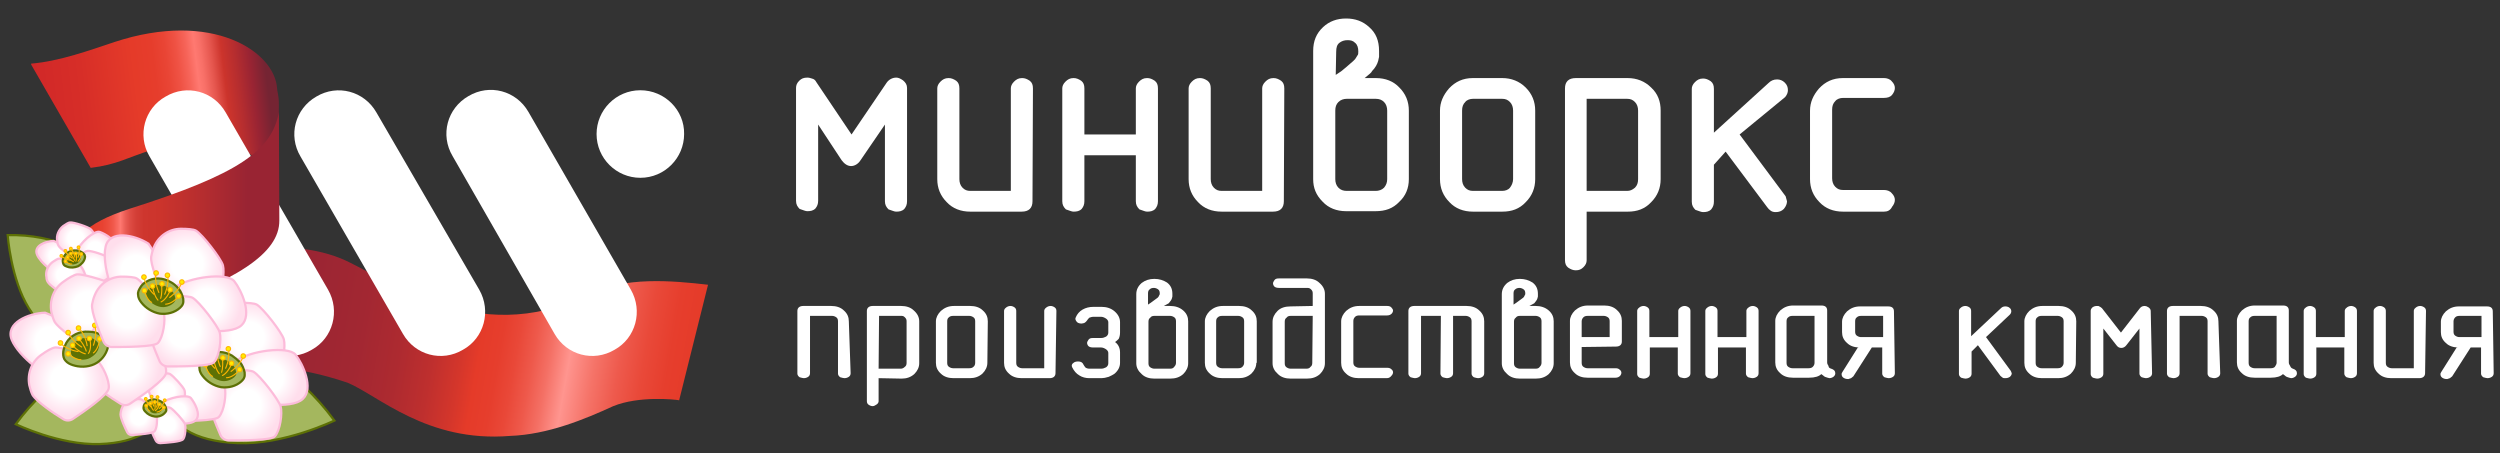 <?xml version="1.0" encoding="utf-8"?>
<!-- Generator: Adobe Illustrator 27.3.1, SVG Export Plug-In . SVG Version: 6.00 Build 0)  -->
<svg version="1.1" id="Слой_1" xmlns="http://www.w3.org/2000/svg" xmlns:xlink="http://www.w3.org/1999/xlink" x="0px" y="0px"
	 viewBox="0 0 554 100.4" style="enable-background:new 0 0 554 100.4;" xml:space="preserve">
<rect x="0" y="0" width="554" height="100.4" fill="#333333" stroke="none"/>
<style type="text/css">
	.st0{fill:#A4B75E;stroke:#5D7005;stroke-width:0.5;stroke-miterlimit:10;}
	.st1{fill:#FFFFFF;}
	.st2{fill:url(#SVGID_1_);}
	.st3{fill:url(#SVGID_00000158711545489369215030000002105781548161575314_);}
	.st4{fill:url(#SVGID_00000158018124653744266370000016836127495934504592_);}
	
		.st5{fill:url(#SVGID_00000051385627546174589810000002796048867415904650_);stroke:#FCBCDA;stroke-width:0.5;stroke-miterlimit:10;}
	
		.st6{fill:url(#SVGID_00000090276997713730830400000017843609285903922305_);stroke:#FCBCDA;stroke-width:0.5;stroke-miterlimit:10;}
	
		.st7{fill:url(#SVGID_00000044894170732639555810000017916739269595721905_);stroke:#FCBCDA;stroke-width:0.5;stroke-miterlimit:10;}
	
		.st8{fill:url(#SVGID_00000171714351471960982810000017858666632119605426_);stroke:#FCBCDA;stroke-width:0.5;stroke-miterlimit:10;}
	
		.st9{fill:url(#SVGID_00000119839886096486787360000010377321915911760057_);stroke:#FCBCDA;stroke-width:0.5;stroke-miterlimit:10;}
	.st10{fill:#5D7105;}
	.st11{fill:none;stroke:#FFB600;stroke-width:0.25;stroke-linecap:round;stroke-miterlimit:10;}
	.st12{fill:#FFEC00;stroke:#FFB600;stroke-width:0.25;stroke-miterlimit:10;}
	
		.st13{fill:url(#SVGID_00000147921781712699145700000016678458921145630351_);stroke:#FCBCDA;stroke-width:0.5;stroke-miterlimit:10;}
	
		.st14{fill:url(#SVGID_00000100350500347355844360000006600765404504042633_);stroke:#FCBCDA;stroke-width:0.5;stroke-miterlimit:10;}
	
		.st15{fill:url(#SVGID_00000052826945983722875650000005624646167691348926_);stroke:#FCBCDA;stroke-width:0.5;stroke-miterlimit:10;}
	
		.st16{fill:url(#SVGID_00000034073029091635248220000002138593299561644187_);stroke:#FCBCDA;stroke-width:0.5;stroke-miterlimit:10;}
	
		.st17{fill:url(#SVGID_00000045584104288063494520000011459486775530509989_);stroke:#FCBCDA;stroke-width:0.5;stroke-miterlimit:10;}
	
		.st18{fill:url(#SVGID_00000005976820010321005510000003140461315379191680_);stroke:#FCBCDA;stroke-width:0.5;stroke-miterlimit:10;}
	
		.st19{fill:url(#SVGID_00000009551946689532302570000007884181767601031589_);stroke:#FCBCDA;stroke-width:0.5;stroke-miterlimit:10;}
	
		.st20{fill:url(#SVGID_00000041998855617876905880000002858239100564407937_);stroke:#FCBCDA;stroke-width:0.5;stroke-miterlimit:10;}
	
		.st21{fill:url(#SVGID_00000179633644605067248870000001041522964964733595_);stroke:#FCBCDA;stroke-width:0.5;stroke-miterlimit:10;}
	
		.st22{fill:url(#SVGID_00000021084331598925290380000001569197476391558307_);stroke:#FCBCDA;stroke-width:0.5;stroke-miterlimit:10;}
	
		.st23{fill:url(#SVGID_00000078032874236110402770000002827164430933784212_);stroke:#FCBCDA;stroke-width:0.5;stroke-miterlimit:10;}
	
		.st24{fill:url(#SVGID_00000122689888975705750780000006990335179999403195_);stroke:#FCBCDA;stroke-width:0.5;stroke-miterlimit:10;}
	
		.st25{fill:url(#SVGID_00000183970896076502247360000003048958768150986892_);stroke:#FCBCDA;stroke-width:0.5;stroke-miterlimit:10;}
	
		.st26{fill:url(#SVGID_00000121966961395269501500000012813046630551731846_);stroke:#FCBCDA;stroke-width:0.5;stroke-miterlimit:10;}
	
		.st27{fill:url(#SVGID_00000162324694640176358320000016375686742529754804_);stroke:#FCBCDA;stroke-width:0.5;stroke-miterlimit:10;}
	
		.st28{fill:url(#SVGID_00000181807714101842807300000003969514294528912802_);stroke:#FCBCDA;stroke-width:0.5;stroke-miterlimit:10;}
	
		.st29{fill:url(#SVGID_00000165232773265264091210000002971471825751212211_);stroke:#FCBCDA;stroke-width:0.5;stroke-miterlimit:10;}
	
		.st30{fill:url(#SVGID_00000159469416552379567470000007748665152228761249_);stroke:#FCBCDA;stroke-width:0.5;stroke-miterlimit:10;}
	
		.st31{fill:url(#SVGID_00000155854960647919241920000015764441005825207431_);stroke:#FCBCDA;stroke-width:0.5;stroke-miterlimit:10;}
	
		.st32{fill:url(#SVGID_00000055689433526934107020000004239662813934343057_);stroke:#FCBCDA;stroke-width:0.5;stroke-miterlimit:10;}
</style>
<path class="st0" d="M3.5,94c0,0,9.7,4.7,18.6,4.4c8.8-0.3,12.7-3.7,13.4-7.1c0.6-3.3-0.5-11.8,1.8-13.3S18.5,73.5,3.5,94z"/>
<path class="st0" d="M74.1,93.2c0,0-11.2,5.4-21.4,5c-10.2-0.4-14.7-4.3-15.4-8.2s0.5-13.5-2.1-15.2C32.5,73.1,56.7,69.6,74.1,93.2z
	"/>
<g>
	<path class="st1" d="M201,44.6c0,0.7-0.2,1.2-0.6,1.7c-0.5,0.5-1.1,0.6-1.8,0.6c-0.4,0-0.8-0.2-1.7-0.5c-0.5-0.5-0.8-1-0.8-1.8v-17
		l-5.4,7.9c-0.5,0.8-1.3,1.3-2.1,1.3s-1.5-0.5-2.1-1.3l-5.2-7.9v16.9c0,0.7-0.2,1.2-0.6,1.7c-0.5,0.5-1.1,0.6-1.8,0.6
		c-0.4,0-0.8-0.2-1.7-0.5c-0.5-0.5-0.8-1-0.8-1.8v-25c0-0.6,0.2-1.1,0.7-1.6s1-0.7,1.8-0.7c0.4,0,0.7,0.1,1,0.2
		c0.5,0.1,0.8,0.4,1,0.8l7.8,11.6l7.8-11.5c0.5-0.7,1.3-1.1,2.1-1.1c0.5,0,0.9,0.2,1.5,0.6c0.6,0.5,0.9,1,0.9,1.7L201,44.6L201,44.6
		L201,44.6z"/>
	<path class="st1" d="M228.8,44.6c0,1.5-0.8,2.3-2.4,2.3H215c-2.1,0-3.9-0.7-5.2-2.1c-1.4-1.4-2.1-3.1-2.1-5.1V19.6
		c0-0.5,0.2-1,0.7-1.5s1-0.8,1.8-0.8c0.6,0,1.1,0.2,1.7,0.6c0.5,0.4,0.7,0.9,0.7,1.7v20.1c0,0.7,0.2,1.4,0.7,1.9s1,0.7,1.7,0.7h9
		V19.6c0-0.5,0.2-1,0.7-1.5s1-0.8,1.8-0.8c0.6,0,1.1,0.2,1.7,0.6c0.5,0.4,0.7,0.9,0.7,1.7L228.8,44.6L228.8,44.6L228.8,44.6z"/>
	<path class="st1" d="M251.7,29.8V19.6c0-0.5,0.2-1,0.7-1.5s1-0.8,1.8-0.8c0.6,0,1.1,0.2,1.7,0.6c0.5,0.4,0.7,0.9,0.7,1.7v25
		c0,0.7-0.2,1.2-0.6,1.7c-0.5,0.5-1.1,0.6-1.8,0.6c-0.4,0-0.8-0.2-1.7-0.5c-0.5-0.5-0.8-1-0.8-1.8V34.4h-11.4v10.2
		c0,0.7-0.2,1.2-0.6,1.7c-0.5,0.5-1.1,0.6-1.8,0.6c-0.4,0-0.8-0.2-1.7-0.5c-0.5-0.5-0.8-1-0.8-1.8v-25c0-0.5,0.2-1,0.7-1.5
		s1-0.8,1.8-0.8c0.6,0,1.1,0.2,1.7,0.6c0.5,0.4,0.7,0.9,0.7,1.7v10.2L251.7,29.8L251.7,29.8L251.7,29.8z"/>
	<path class="st1" d="M284.5,44.6c0,1.5-0.8,2.3-2.4,2.3h-11.4c-2.1,0-3.9-0.7-5.2-2.1c-1.4-1.4-2.1-3.1-2.1-5.1V19.6
		c0-0.5,0.2-1,0.7-1.5s1-0.8,1.8-0.8c0.6,0,1.1,0.2,1.7,0.6c0.5,0.4,0.7,0.9,0.7,1.7v20.1c0,0.7,0.2,1.4,0.7,1.9s1,0.7,1.7,0.7h9
		V19.6c0-0.5,0.2-1,0.7-1.5s1-0.8,1.8-0.8c0.6,0,1.1,0.2,1.7,0.6c0.5,0.4,0.7,0.9,0.7,1.7L284.5,44.6L284.5,44.6z"/>
	<path class="st1" d="M302.4,17.3h2.5c2.1,0,3.9,0.7,5.2,2.1c1.4,1.4,2.1,3.1,2.1,5.1v15.2c0,2-0.7,3.7-2.1,5
		c-1.4,1.5-3.1,2.1-5.3,2.1h-6.5c-2.1,0-3.9-0.7-5.2-2.1c-1.5-1.5-2.1-3.1-2.1-5V24.5V11.3c0-2.2,0.7-3.9,2.2-5.3
		c1.4-1.3,3.1-1.9,5.1-1.9s3.7,0.6,5.1,1.9c1.5,1.3,2.2,3,2.2,5.3v1.3l-0.2,0.9c-0.2,0.7-0.6,1.5-1.4,2.3
		C304,16,303.4,16.5,302.4,17.3L302.4,17.3z M296,16.6l1.2-0.8c0.6-0.5,1.5-1.2,2.7-2.3l0.4-0.4l0.5-0.8c0.2-0.2,0.2-0.5,0.2-0.9
		c0-0.8-0.2-1.5-0.7-1.9c-0.5-0.5-1-0.6-1.7-0.6s-1.3,0.2-1.8,0.6c-0.5,0.4-0.7,1-0.7,2L296,16.6L296,16.6L296,16.6L296,16.6z
		 M307.4,39.7V24.5c0-0.7-0.2-1.4-0.7-1.9s-1.1-0.7-1.8-0.7h-6.5c-0.6,0-1.3,0.2-1.8,0.7s-0.7,1.1-0.7,1.9v15.2
		c0,0.7,0.2,1.4,0.7,1.9s1.1,0.7,1.8,0.7h6.5c0.6,0,1.3-0.2,1.8-0.7C307.2,41,307.4,40.4,307.4,39.7z"/>
	<path class="st1" d="M340.2,39.7c0,2-0.7,3.7-2.1,5.1c-1.4,1.5-3.1,2.1-5.2,2.1h-6.5c-2.1,0-3.9-0.7-5.2-2.1
		c-1.4-1.4-2.1-3.1-2.1-5.1V24.5c0-1.8,0.7-3.4,2-4.9c1.4-1.5,3.1-2.3,5.3-2.3h6.5c2,0,3.8,0.7,5.2,2.1c1.4,1.4,2.1,3.1,2.1,5.1
		L340.2,39.7L340.2,39.7L340.2,39.7L340.2,39.7L340.2,39.7z M335.3,39.7V24.5c0-0.7-0.2-1.4-0.7-1.9s-1-0.7-1.7-0.7h-6.5
		c-0.6,0-1.3,0.2-1.7,0.7c-0.5,0.5-0.7,1.1-0.7,1.9v15.2c0,0.7,0.2,1.4,0.7,1.9s1,0.7,1.7,0.7h6.5c0.6,0,1.3-0.2,1.7-0.7
		C335,41.1,335.3,40.4,335.3,39.7z"/>
	<path class="st1" d="M351.6,46.9v10.8c0,0.5-0.2,1-0.7,1.5s-1,0.7-1.7,0.7c-0.6,0-1.1-0.2-1.7-0.6c-0.5-0.4-0.7-0.9-0.7-1.7v-38
		c0-1.5,0.8-2.3,2.4-2.3h11.5c2,0,3.8,0.7,5.2,2.1c1.5,1.4,2.1,3.1,2.1,5.1v15.2c0,2-0.7,3.7-2.1,5.1c-1.4,1.5-3.1,2.1-5.2,2.1
		H351.6L351.6,46.9L351.6,46.9L351.6,46.9z M351.6,42.3h9c0.6,0,1.1-0.2,1.7-0.7c0.5-0.5,0.7-1.1,0.7-1.9V24.5
		c0-0.7-0.2-1.4-0.7-1.9s-1-0.7-1.7-0.7h-9V42.3L351.6,42.3L351.6,42.3z"/>
	<path class="st1" d="M385.5,29.8l10.2,13.7l0.3,1.1c0,0.5-0.2,1.1-0.7,1.7c-0.5,0.5-1.1,0.7-1.8,0.7c-0.5,0-0.8-0.1-1.1-0.3
		c-0.3-0.2-0.6-0.5-0.8-0.8l-9.2-12.3l-2.6,2.9v8.2c0,0.7-0.2,1.2-0.6,1.7c-0.5,0.5-1.1,0.6-1.8,0.6c-0.4,0-0.8-0.2-1.7-0.5
		c-0.5-0.5-0.8-1-0.8-1.8v-25c0-0.5,0.2-1,0.7-1.5s1-0.8,1.8-0.8c0.6,0,1.1,0.2,1.7,0.6c0.5,0.4,0.7,0.9,0.7,1.7v9.7l12.1-11
		c0.5-0.5,1.1-0.8,1.9-0.8c0.6,0,1.2,0.2,1.7,0.7s0.7,1,0.7,1.7c0,0.5-0.2,1-0.6,1.5L385.5,29.8z"/>
	<path class="st1" d="M417.5,46.9h-9.1c-2.1,0-3.9-0.7-5.2-2.1c-1.4-1.4-2.1-3.1-2.1-5.1V24.5c0-1.8,0.7-3.4,2-4.9
		c1.4-1.5,3.1-2.3,5.3-2.3h9.1c0.6,0,1.3,0.2,1.7,0.7c0.5,0.5,0.7,1,0.7,1.5s-0.2,1-0.6,1.5s-1,0.7-1.9,0.7h-9
		c-0.6,0-1.3,0.2-1.7,0.7c-0.5,0.5-0.7,1.1-0.7,1.9v15.2c0,0.7,0.2,1.4,0.7,1.9s1,0.7,1.7,0.7h9.1c0.6,0,1.3,0.2,1.7,0.7
		c0.5,0.5,0.7,1,0.7,1.5s-0.2,1-0.6,1.5C418.9,46.6,418.3,46.9,417.5,46.9z"/>
</g>
<g>
	<path class="st1" d="M188.5,82.7c0,0.3-0.1,0.6-0.4,0.8c-0.3,0.2-0.6,0.3-1,0.3c-0.2,0-0.5-0.1-0.9-0.2c-0.3-0.2-0.5-0.5-0.5-0.8
		V71.2c0-0.4-0.1-0.7-0.4-0.9s-0.6-0.3-0.9-0.3h-4.9v12.7c0,0.3-0.1,0.6-0.4,0.8c-0.3,0.2-0.6,0.3-1,0.3c-0.2,0-0.5-0.1-0.9-0.2
		c-0.3-0.2-0.5-0.5-0.5-0.8V68.9c0-0.7,0.5-1.1,1.3-1.1h6.2c1.1,0,2.1,0.3,2.8,1c0.8,0.7,1.1,1.5,1.1,2.4L188.5,82.7L188.5,82.7z"/>
	<path class="st1" d="M194.7,83.8v5.1c0,0.2-0.1,0.5-0.4,0.7c-0.3,0.2-0.6,0.4-0.9,0.4c-0.3,0-0.6-0.1-0.9-0.3
		c-0.3-0.2-0.4-0.5-0.4-0.8v-20c0-0.7,0.5-1.1,1.3-1.1h6.3c1.1,0,2.1,0.3,2.8,1c0.8,0.7,1.2,1.5,1.2,2.4v9.3c0,0.9-0.4,1.7-1.1,2.4
		c-0.8,0.7-1.7,1-2.8,1L194.7,83.8L194.7,83.8z M194.7,81.7h4.9c0.3,0,0.6-0.1,0.9-0.4c0.3-0.2,0.4-0.5,0.4-0.9v-9.2
		c0-0.4-0.1-0.6-0.4-0.9S200,70,199.7,70h-4.9L194.7,81.7L194.7,81.7z"/>
	<path class="st1" d="M218.8,80.4c0,0.9-0.4,1.7-1.1,2.4c-0.8,0.7-1.7,1-2.8,1h-3.6c-1.1,0-2.1-0.3-2.8-1c-0.8-0.7-1.1-1.5-1.1-2.4
		v-9.2c0-0.8,0.4-1.6,1.1-2.3c0.8-0.7,1.7-1.1,2.9-1.1h3.6c1.1,0,2.1,0.3,2.8,1c0.8,0.7,1.1,1.5,1.1,2.4L218.8,80.4L218.8,80.4z
		 M216.1,80.4v-9.2c0-0.4-0.1-0.7-0.4-0.9s-0.6-0.3-0.9-0.3h-3.6c-0.4,0-0.7,0.1-0.9,0.3c-0.3,0.2-0.4,0.5-0.4,0.9v9.2
		c0,0.4,0.1,0.7,0.4,0.9c0.3,0.2,0.6,0.3,0.9,0.3h3.6c0.4,0,0.7-0.1,0.9-0.3C216,81.1,216.1,80.7,216.1,80.4z"/>
	<path class="st1" d="M233.9,82.7c0,0.7-0.5,1.1-1.3,1.1h-6.2c-1.1,0-2.1-0.3-2.8-1c-0.8-0.7-1.1-1.5-1.1-2.4V68.9
		c0-0.2,0.1-0.5,0.4-0.7c0.2-0.2,0.6-0.4,1-0.4c0.3,0,0.6,0.1,0.9,0.3c0.3,0.2,0.4,0.5,0.4,0.8v11.5c0,0.4,0.1,0.7,0.4,0.9
		c0.3,0.2,0.6,0.3,0.9,0.3h4.9V68.9c0-0.2,0.1-0.5,0.4-0.7c0.2-0.2,0.6-0.4,1-0.4c0.3,0,0.6,0.1,0.9,0.3c0.3,0.2,0.4,0.5,0.4,0.8
		L233.9,82.7L233.9,82.7z"/>
	<path class="st1" d="M247.1,75.8c0.7,0.5,1.1,1.3,1.1,2.3v2.3c0,0.9-0.4,1.7-1.2,2.4c-0.3,0.2-0.8,0.5-1.3,0.7
		c-0.6,0.2-1.2,0.3-1.6,0.3h-2.7c-0.8,0-1.6-0.2-2.2-0.6c-0.7-0.4-1.2-1-1.6-1.8l-0.1-0.3c0-0.3,0.1-0.5,0.4-0.7
		c0.2-0.2,0.6-0.3,1-0.3c0.6,0,1,0.2,1.2,0.7c0.1,0.2,0.3,0.5,0.5,0.7c0.2,0.1,0.5,0.2,0.7,0.2h2.7c0.4,0,0.7-0.1,1.1-0.3
		c0.3-0.2,0.5-0.5,0.5-0.9v-2.3c0-0.3-0.2-0.6-0.5-0.8c-0.3-0.2-0.7-0.4-1.1-0.4h-1.8c-0.4,0-0.8-0.1-1-0.3
		c-0.2-0.2-0.3-0.5-0.3-0.7s0.1-0.4,0.3-0.7c0.2-0.3,0.5-0.4,1-0.4h1.8c0.4,0,0.7-0.1,1.1-0.3c0.3-0.2,0.5-0.5,0.5-0.9v-2.3
		c0-0.3-0.2-0.6-0.5-0.8c-0.3-0.2-0.7-0.4-1.1-0.4h-1.8c-0.2,0-0.5,0.1-0.8,0.2c-0.2,0.2-0.4,0.4-0.5,0.6c-0.1,0.1-0.2,0.3-0.5,0.5
		l-0.2,0.1l-0.5,0.1c-0.4,0-0.8-0.1-1-0.3s-0.4-0.5-0.4-0.8l0.1-0.3c0.3-0.7,0.8-1.3,1.5-1.7c0.7-0.4,1.5-0.6,2.4-0.6h1.8
		c1.1,0,2.1,0.3,2.9,1c0.8,0.7,1.2,1.5,1.2,2.4v2.3c0,0.5-0.1,1-0.3,1.4C247.7,75.3,247.4,75.6,247.1,75.8z"/>
	<path class="st1" d="M257.9,67.8h1.4c1.1,0,2.1,0.3,2.9,1s1.1,1.5,1.1,2.4v9.3c0,0.9-0.4,1.7-1.1,2.4c-0.8,0.7-1.7,1-2.9,1h-3.5
		c-1.1,0-2.1-0.3-2.8-1c-0.8-0.7-1.2-1.5-1.2-2.4v-9.2v-6.1c0-1,0.4-1.8,1.2-2.5c0.8-0.6,1.7-0.9,2.8-0.9s2,0.3,2.8,0.8
		c0.8,0.6,1.2,1.4,1.2,2.5v0.6l-0.1,0.4c-0.1,0.4-0.4,0.7-0.7,1.1C258.8,67.3,258.5,67.5,257.9,67.8L257.9,67.8z M254.4,67.5
		l0.6-0.4c0.3-0.2,0.8-0.6,1.5-1.1l0.2-0.2l0.2-0.4c0.1-0.1,0.1-0.2,0.1-0.4c0-0.4-0.1-0.7-0.4-0.9c-0.3-0.2-0.6-0.3-0.9-0.3
		c-0.4,0-0.7,0.1-0.9,0.3c-0.3,0.2-0.4,0.5-0.4,0.9L254.4,67.5L254.4,67.5z M260.6,80.4v-9.2c0-0.4-0.1-0.7-0.4-0.9
		c-0.3-0.2-0.6-0.3-0.9-0.3h-3.5c-0.4,0-0.7,0.1-0.9,0.4c-0.3,0.2-0.4,0.5-0.4,0.9v9.2c0,0.4,0.1,0.7,0.4,0.9
		c0.3,0.2,0.6,0.3,0.9,0.3h3.5c0.4,0,0.7-0.1,0.9-0.4C260.5,81,260.6,80.7,260.6,80.4z"/>
	<path class="st1" d="M278.4,80.4c0,0.9-0.4,1.7-1.1,2.4c-0.8,0.7-1.7,1-2.8,1h-3.6c-1.1,0-2.1-0.3-2.8-1c-0.8-0.7-1.1-1.5-1.1-2.4
		v-9.2c0-0.8,0.4-1.6,1.1-2.3c0.8-0.7,1.7-1.1,2.9-1.1h3.6c1.1,0,2.1,0.3,2.8,1c0.8,0.7,1.1,1.5,1.1,2.4v9.2H278.4z M275.7,80.4
		v-9.2c0-0.4-0.1-0.7-0.4-0.9c-0.3-0.2-0.6-0.3-0.9-0.3h-3.6c-0.4,0-0.7,0.1-0.9,0.3c-0.3,0.2-0.4,0.5-0.4,0.9v9.2
		c0,0.4,0.1,0.7,0.4,0.9c0.3,0.2,0.6,0.3,0.9,0.3h3.6c0.4,0,0.7-0.1,0.9-0.3C275.6,81,275.7,80.7,275.7,80.4z"/>
	<path class="st1" d="M290.9,67.8V65c0-0.4-0.1-0.6-0.4-0.9s-0.6-0.3-0.9-0.3h-6.2c-0.4,0-0.8-0.1-1-0.3s-0.3-0.5-0.3-0.7
		s0.1-0.4,0.3-0.7c0.2-0.3,0.5-0.4,1-0.4h6.2c1.1,0,2.1,0.3,2.8,1c0.8,0.7,1.2,1.5,1.2,2.4v15.4c0,0.9-0.4,1.7-1.1,2.4
		c-0.8,0.7-1.7,1-2.9,1H286c-1.1,0-2.1-0.3-2.8-1c-0.8-0.7-1.2-1.5-1.2-2.4v-9.2c0-0.9,0.4-1.7,1.1-2.4s1.7-1,2.9-1L290.9,67.8
		L290.9,67.8L290.9,67.8z M290.9,70H286c-0.4,0-0.7,0.1-0.9,0.4c-0.3,0.2-0.4,0.5-0.4,0.9v9.2c0,0.4,0.1,0.7,0.4,0.9
		c0.3,0.2,0.6,0.3,0.9,0.3h3.5c0.4,0,0.7-0.1,0.9-0.4c0.3-0.2,0.4-0.5,0.4-0.9L290.9,70L290.9,70z"/>
	<path class="st1" d="M307.3,83.8h-6.2c-1.1,0-2.1-0.3-2.8-1c-0.8-0.7-1.1-1.5-1.1-2.4v-9.2c0-0.8,0.4-1.6,1.1-2.3
		c0.8-0.7,1.7-1.1,2.9-1.1h6.2c0.4,0,0.7,0.1,0.9,0.3s0.4,0.5,0.4,0.7s-0.1,0.5-0.3,0.7s-0.5,0.4-1,0.4h-6.2c-0.4,0-0.7,0.1-0.9,0.3
		s-0.4,0.5-0.4,0.9v9.2c0,0.4,0.1,0.7,0.4,0.9c0.3,0.2,0.6,0.3,0.9,0.3h6.2c0.4,0,0.7,0.1,0.9,0.3c0.3,0.2,0.4,0.5,0.4,0.7
		s-0.1,0.5-0.3,0.7C308.1,83.6,307.8,83.8,307.3,83.8z"/>
	<path class="st1" d="M319.3,70h-4.4v12.7c0,0.3-0.1,0.6-0.4,0.8c-0.3,0.2-0.6,0.3-1,0.3c-0.2,0-0.5-0.1-0.9-0.2
		c-0.3-0.2-0.5-0.5-0.5-0.8V68.9c0-0.7,0.5-1.1,1.3-1.1H325c1.1,0,2.1,0.3,2.8,1c0.8,0.7,1.1,1.5,1.1,2.4v11.5
		c0,0.3-0.1,0.6-0.4,0.8c-0.3,0.2-0.6,0.3-1,0.3c-0.2,0-0.5-0.1-0.9-0.2c-0.3-0.2-0.5-0.5-0.5-0.8V71.2c0-0.4-0.1-0.7-0.4-0.9
		s-0.6-0.3-0.9-0.3H322v12.7c0,0.3-0.1,0.6-0.4,0.8c-0.3,0.2-0.6,0.3-1,0.3c-0.2,0-0.5-0.1-0.9-0.2c-0.3-0.2-0.5-0.5-0.5-0.8
		L319.3,70L319.3,70z"/>
	<path class="st1" d="M338.9,67.8h1.4c1.1,0,2.1,0.3,2.9,1s1.1,1.5,1.1,2.4v9.3c0,0.9-0.4,1.7-1.1,2.4c-0.8,0.7-1.7,1-2.9,1h-3.5
		c-1.1,0-2.1-0.3-2.8-1c-0.8-0.7-1.2-1.5-1.2-2.4v-9.2v-6.1c0-1,0.4-1.8,1.2-2.5c0.8-0.6,1.7-0.9,2.8-0.9c1.1,0,2,0.3,2.8,0.8
		c0.8,0.6,1.2,1.4,1.2,2.5v0.6l-0.1,0.4c-0.1,0.4-0.4,0.7-0.7,1.1C339.8,67.3,339.5,67.5,338.9,67.8L338.9,67.8z M335.4,67.5
		l0.6-0.4c0.3-0.2,0.8-0.6,1.5-1.1l0.2-0.2l0.2-0.4c0.1-0.1,0.1-0.2,0.1-0.4c0-0.4-0.1-0.7-0.4-0.9c-0.3-0.2-0.6-0.3-0.9-0.3
		s-0.7,0.1-0.9,0.3c-0.3,0.2-0.4,0.5-0.4,0.9L335.4,67.5L335.4,67.5z M341.6,80.4v-9.2c0-0.4-0.1-0.7-0.4-0.9
		c-0.3-0.2-0.6-0.3-0.9-0.3h-3.5c-0.4,0-0.7,0.1-0.9,0.4c-0.3,0.2-0.4,0.5-0.4,0.9v9.2c0,0.4,0.1,0.7,0.4,0.9
		c0.3,0.2,0.6,0.3,0.9,0.3h3.5c0.4,0,0.7-0.1,0.9-0.4C341.5,81,341.6,80.7,341.6,80.4z"/>
	<path class="st1" d="M350.5,76.9v3.5c0,0.4,0.1,0.7,0.4,0.9c0.3,0.2,0.6,0.3,0.9,0.3h6.2c0.4,0,0.7,0.1,0.9,0.3
		c0.3,0.2,0.4,0.5,0.4,0.7s-0.1,0.5-0.3,0.7s-0.5,0.4-1,0.4h-6.2c-1.1,0-2.1-0.3-2.8-1c-0.8-0.7-1.1-1.5-1.1-2.4v-9.2
		c0-0.8,0.4-1.6,1.1-2.3c0.8-0.7,1.7-1.1,2.9-1.1h3.6c1.1,0,2.1,0.3,2.8,1c0.8,0.7,1.1,1.5,1.1,2.4v4.6c0,0.7-0.5,1.1-1.3,1.1
		L350.5,76.9L350.5,76.9z M350.5,74.7h6.2v-3.5c0-0.4-0.1-0.7-0.4-0.9c-0.3-0.2-0.6-0.3-0.9-0.3h-3.6c-0.4,0-0.7,0.1-0.9,0.3
		s-0.4,0.5-0.4,0.9L350.5,74.7L350.5,74.7z"/>
	<path class="st1" d="M371.9,74.7v-5.8c0-0.2,0.1-0.5,0.4-0.7c0.2-0.2,0.6-0.4,1-0.4c0.3,0,0.6,0.1,0.9,0.3c0.3,0.2,0.4,0.5,0.4,0.8
		v13.8c0,0.3-0.1,0.6-0.4,0.8c-0.3,0.2-0.6,0.3-1,0.3c-0.2,0-0.5-0.1-0.9-0.2c-0.3-0.2-0.5-0.5-0.5-0.8V77h-6.2v5.8
		c0,0.3-0.1,0.6-0.4,0.8c-0.3,0.2-0.6,0.3-1,0.3c-0.2,0-0.5-0.1-0.9-0.2c-0.3-0.2-0.5-0.5-0.5-0.8v-14c0-0.2,0.1-0.5,0.4-0.7
		c0.2-0.2,0.6-0.4,1-0.4c0.3,0,0.6,0.1,0.9,0.3c0.3,0.2,0.4,0.5,0.4,0.8v5.8L371.9,74.7L371.9,74.7z"/>
	<path class="st1" d="M387,74.7v-5.8c0-0.2,0.1-0.5,0.4-0.7c0.2-0.2,0.6-0.4,1-0.4c0.3,0,0.6,0.1,0.9,0.3c0.3,0.2,0.4,0.5,0.4,0.8
		v13.8c0,0.3-0.1,0.6-0.4,0.8c-0.3,0.2-0.6,0.3-1,0.3c-0.2,0-0.5-0.1-0.9-0.2c-0.3-0.2-0.5-0.5-0.5-0.8V77h-6.2v5.8
		c0,0.3-0.1,0.6-0.4,0.8c-0.3,0.2-0.6,0.3-1,0.3c-0.2,0-0.5-0.1-0.9-0.2c-0.3-0.2-0.5-0.5-0.5-0.8v-14c0-0.2,0.1-0.5,0.4-0.7
		c0.2-0.2,0.6-0.4,1-0.4c0.3,0,0.6,0.1,0.9,0.3c0.3,0.2,0.4,0.5,0.4,0.8v5.8L387,74.7L387,74.7z"/>
	<path class="st1" d="M405.8,81.7c0.6,0.2,0.9,0.5,0.9,1c0,0.3-0.1,0.5-0.3,0.7c-0.2,0.2-0.6,0.4-1,0.4l-0.4-0.1
		c-0.4-0.1-0.7-0.2-1-0.5c-0.1-0.1-0.3-0.2-0.4-0.3c-0.5,0.5-1.4,0.8-2.7,0.8h-3.6c-1.1,0-2.1-0.3-2.8-1c-0.8-0.7-1.1-1.5-1.1-2.4
		v-9.2c0-0.8,0.4-1.6,1.1-2.3c0.8-0.7,1.7-1.1,2.9-1.1h6.2c0.9,0,1.3,0.4,1.3,1.1v11.5c0,0.3,0.1,0.5,0.3,0.8
		C405.2,81.4,405.4,81.6,405.8,81.7z M402.1,80.4V70h-4.9c-0.4,0-0.7,0.1-0.9,0.3c-0.3,0.2-0.4,0.5-0.4,0.9v9.2
		c0,0.4,0.1,0.7,0.4,0.9c0.3,0.2,0.6,0.3,0.9,0.3h3.6c0.4,0,0.7-0.1,0.9-0.3C402,81,402.1,80.7,402.1,80.4z"/>
	<path class="st1" d="M419.9,82.7c0,0.3-0.1,0.6-0.4,0.8c-0.3,0.2-0.6,0.3-1,0.3c-0.2,0-0.5-0.1-0.9-0.2c-0.3-0.2-0.5-0.5-0.5-0.8
		V77h-2.3l-4.1,6.4l-0.5,0.4l-0.6,0.2c-0.5,0-0.8-0.1-1.1-0.3c-0.3-0.2-0.4-0.5-0.4-0.8c0-0.2,0.1-0.3,0.2-0.5l3.4-5.4h0.4
		c-1.1,0-2.1-0.3-2.8-1c-0.8-0.7-1.1-1.5-1.1-2.4v-2.3c0-0.8,0.4-1.6,1.1-2.3c0.8-0.7,1.7-1.1,2.9-1.1h6.2c0.9,0,1.3,0.4,1.3,1.1
		L419.9,82.7L419.9,82.7z M417.3,74.7V70h-4.9c-0.4,0-0.7,0.1-0.9,0.3c-0.3,0.2-0.4,0.5-0.4,0.9v2.3c0,0.4,0.1,0.7,0.4,0.9
		c0.3,0.2,0.6,0.3,0.9,0.3L417.3,74.7L417.3,74.7z"/>
	<path class="st1" d="M440.1,74.7l5.5,7.5l0.2,0.5c0,0.3-0.1,0.5-0.4,0.8c-0.3,0.2-0.6,0.3-1,0.3c-0.2,0-0.5,0-0.6-0.1
		s-0.3-0.2-0.5-0.4l-5-6.8l-1.4,1.4v4.9c0,0.3-0.1,0.6-0.4,0.8c-0.3,0.2-0.6,0.3-1,0.3c-0.2,0-0.5-0.1-0.9-0.2
		c-0.3-0.2-0.5-0.5-0.5-0.8v-14c0-0.2,0.1-0.5,0.4-0.7c0.2-0.2,0.6-0.4,1-0.4c0.3,0,0.6,0.1,0.9,0.3c0.3,0.2,0.4,0.5,0.4,0.8v5.6
		l6.6-6.2c0.3-0.3,0.6-0.4,1-0.4c0.3,0,0.7,0.1,0.9,0.3c0.3,0.2,0.4,0.5,0.4,0.8c0,0.2-0.1,0.5-0.3,0.7L440.1,74.7z"/>
	<path class="st1" d="M460,80.4c0,0.9-0.4,1.7-1.1,2.4c-0.8,0.7-1.7,1-2.8,1h-3.6c-1.1,0-2.1-0.3-2.8-1c-0.8-0.7-1.1-1.5-1.1-2.4
		v-9.2c0-0.8,0.4-1.6,1.1-2.3c0.8-0.7,1.7-1.1,2.9-1.1h3.6c1.1,0,2.1,0.3,2.8,1c0.8,0.7,1.1,1.5,1.1,2.4L460,80.4L460,80.4z
		 M457.3,80.4v-9.2c0-0.4-0.1-0.7-0.4-0.9c-0.3-0.2-0.6-0.3-0.9-0.3h-3.6c-0.4,0-0.7,0.1-0.9,0.3c-0.3,0.2-0.4,0.5-0.4,0.9v9.2
		c0,0.4,0.1,0.7,0.4,0.9c0.3,0.2,0.6,0.3,0.9,0.3h3.6c0.4,0,0.7-0.1,0.9-0.3C457.2,81,457.3,80.7,457.3,80.4z"/>
	<path class="st1" d="M476.9,82.7c0,0.3-0.1,0.6-0.4,0.8c-0.3,0.2-0.6,0.3-1,0.3c-0.2,0-0.5-0.1-0.9-0.2c-0.3-0.2-0.5-0.5-0.5-0.8
		v-10l-2.9,3.7c-0.3,0.4-0.7,0.6-1.1,0.6c-0.5,0-0.8-0.2-1.1-0.6l-2.9-3.7v10c0,0.3-0.1,0.6-0.4,0.8c-0.3,0.2-0.6,0.3-1,0.3
		c-0.2,0-0.5-0.1-0.9-0.2c-0.3-0.2-0.5-0.5-0.5-0.8v-14c0-0.3,0.1-0.5,0.4-0.8c0.3-0.2,0.6-0.3,1-0.3c0.2,0,0.4,0,0.5,0.1
		c0.2,0.1,0.4,0.2,0.6,0.4l4.2,5.4l4.2-5.4c0.3-0.4,0.7-0.5,1.1-0.5c0.2,0,0.5,0.1,0.8,0.3c0.3,0.2,0.5,0.5,0.5,0.8L476.9,82.7
		L476.9,82.7z"/>
	<path class="st1" d="M492,82.7c0,0.3-0.1,0.6-0.4,0.8c-0.3,0.2-0.6,0.3-1,0.3c-0.2,0-0.5-0.1-0.9-0.2c-0.3-0.2-0.5-0.5-0.5-0.8
		V71.2c0-0.4-0.1-0.7-0.4-0.9c-0.3-0.2-0.6-0.3-0.9-0.3H483v12.7c0,0.3-0.1,0.6-0.4,0.8c-0.3,0.2-0.6,0.3-1,0.3
		c-0.2,0-0.5-0.1-0.9-0.2c-0.3-0.2-0.5-0.5-0.5-0.8V68.9c0-0.7,0.5-1.1,1.3-1.1h6.2c1.1,0,2.1,0.3,2.8,1c0.8,0.7,1.1,1.5,1.1,2.4
		L492,82.7L492,82.7z"/>
	<path class="st1" d="M508.1,81.7c0.6,0.2,0.9,0.5,0.9,1c0,0.3-0.1,0.5-0.3,0.7c-0.2,0.2-0.6,0.4-1,0.4l-0.4-0.1
		c-0.4-0.1-0.7-0.2-1-0.5c-0.1-0.1-0.3-0.2-0.4-0.3c-0.5,0.5-1.4,0.8-2.7,0.8h-3.6c-1.1,0-2.1-0.3-2.8-1c-0.8-0.7-1.1-1.5-1.1-2.4
		v-9.2c0-0.8,0.4-1.6,1.1-2.3c0.8-0.7,1.7-1.1,2.9-1.1h6.2c0.9,0,1.3,0.4,1.3,1.1v11.5c0,0.3,0.1,0.5,0.3,0.8
		C507.6,81.4,507.8,81.6,508.1,81.7z M504.5,80.4V70h-4.9c-0.4,0-0.7,0.1-0.9,0.3c-0.3,0.2-0.4,0.5-0.4,0.9v9.2
		c0,0.4,0.1,0.7,0.4,0.9c0.3,0.2,0.6,0.3,0.9,0.3h3.6c0.4,0,0.7-0.1,0.9-0.3C504.3,81,504.5,80.7,504.5,80.4z"/>
	<path class="st1" d="M519.6,74.7v-5.8c0-0.2,0.1-0.5,0.4-0.7c0.2-0.2,0.6-0.4,1-0.4c0.3,0,0.6,0.1,0.9,0.3c0.3,0.2,0.4,0.5,0.4,0.8
		v13.8c0,0.3-0.1,0.6-0.4,0.8c-0.3,0.2-0.6,0.3-1,0.3c-0.2,0-0.5-0.1-0.9-0.2c-0.3-0.2-0.5-0.5-0.5-0.8V77h-6.2v5.8
		c0,0.3-0.1,0.6-0.4,0.8c-0.3,0.2-0.6,0.3-1,0.3c-0.2,0-0.5-0.1-0.9-0.2c-0.3-0.2-0.5-0.5-0.5-0.8v-14c0-0.2,0.1-0.5,0.4-0.7
		c0.2-0.2,0.6-0.4,1-0.4c0.3,0,0.6,0.1,0.9,0.3c0.3,0.2,0.4,0.5,0.4,0.8v5.8L519.6,74.7L519.6,74.7z"/>
	<path class="st1" d="M537.4,82.7c0,0.7-0.5,1.1-1.3,1.1h-6.2c-1.1,0-2.1-0.3-2.8-1c-0.8-0.7-1.1-1.5-1.1-2.4V68.9
		c0-0.2,0.1-0.5,0.4-0.7c0.2-0.2,0.6-0.4,1-0.4c0.3,0,0.6,0.1,0.9,0.3c0.3,0.2,0.4,0.5,0.4,0.8v11.5c0,0.4,0.1,0.7,0.4,0.9
		c0.3,0.2,0.6,0.3,0.9,0.3h4.9V68.9c0-0.2,0.1-0.5,0.4-0.7c0.2-0.2,0.6-0.4,1-0.4c0.3,0,0.6,0.1,0.9,0.3c0.3,0.2,0.4,0.5,0.4,0.8
		L537.4,82.7L537.4,82.7z"/>
	<path class="st1" d="M552.6,82.7c0,0.3-0.1,0.6-0.4,0.8c-0.3,0.2-0.6,0.3-1,0.3c-0.2,0-0.5-0.1-0.9-0.2c-0.3-0.2-0.5-0.5-0.5-0.8
		V77h-2.3l-4.1,6.4l-0.5,0.4l-0.6,0.2c-0.5,0-0.8-0.1-1.1-0.3c-0.3-0.2-0.4-0.5-0.4-0.8c0-0.2,0.1-0.3,0.2-0.5l3.4-5.4h0.4
		c-1.1,0-2.1-0.3-2.8-1c-0.8-0.7-1.1-1.5-1.1-2.4v-2.3c0-0.8,0.4-1.6,1.1-2.3c0.8-0.7,1.7-1.1,2.9-1.1h6.2c0.9,0,1.3,0.4,1.3,1.1
		L552.6,82.7L552.6,82.7z M549.9,74.7V70H545c-0.4,0-0.7,0.1-0.9,0.3s-0.4,0.5-0.4,0.9v2.3c0,0.4,0.1,0.7,0.4,0.9
		c0.3,0.2,0.6,0.3,0.9,0.3L549.9,74.7L549.9,74.7z"/>
</g>
<linearGradient id="SVGID_1_" gradientUnits="userSpaceOnUse" x1="14.402" y1="40.006" x2="152.792" y2="15.604" gradientTransform="matrix(1 0 0 -1 0 102)">
	<stop  offset="0.12" style="stop-color:#992433"/>
	<stop  offset="0.378" style="stop-color:#9B2533"/>
	<stop  offset="0.472" style="stop-color:#A22732"/>
	<stop  offset="0.538" style="stop-color:#AD2A30"/>
	<stop  offset="0.592" style="stop-color:#BE2F2E"/>
	<stop  offset="0.637" style="stop-color:#D4362B"/>
	<stop  offset="0.664" style="stop-color:#E53B29"/>
	<stop  offset="0.694" style="stop-color:#E63E2D"/>
	<stop  offset="0.721" style="stop-color:#E94838"/>
	<stop  offset="0.748" style="stop-color:#EE594B"/>
	<stop  offset="0.774" style="stop-color:#F47065"/>
	<stop  offset="0.799" style="stop-color:#FD8E87"/>
	<stop  offset="0.805" style="stop-color:#FF958F"/>
	<stop  offset="0.808" style="stop-color:#FE928C"/>
	<stop  offset="0.846" style="stop-color:#F57368"/>
	<stop  offset="0.884" style="stop-color:#EE5A4D"/>
	<stop  offset="0.922" style="stop-color:#E94939"/>
	<stop  offset="0.961" style="stop-color:#E63E2D"/>
	<stop  offset="1" style="stop-color:#E53B29"/>
</linearGradient>
<path class="st2" d="M15.1,83.3c0,0,0,4.7,10.2,3.8c8-0.7,21.4-4.6,27.9-5.2c5.7-0.5,11.9-1.1,23.8,2.9c6.8,2.8,17.6,13.3,36,11.8
	c8.4-0.3,16.6-3.7,22.9-6.6c5.7-2.3,13.6-1.5,14.6-1.3l6.4-25.6c-7.9-0.9-18.4-1.9-26.7,2.2c-24.6,12.3-45.5-4.3-54.6-8
	c-13.9-5.7-35-0.5-40.2,1.2C25.7,61.7,15,63,15,58.6v2C15.1,66.5,15.1,83.3,15.1,83.3z"/>
<linearGradient id="SVGID_00000159448690462914198580000004150466436201718706_" gradientUnits="userSpaceOnUse" x1="8.893" y1="71.465" x2="62.017" y2="77.988" gradientTransform="matrix(1 0 0 -1 0 102)">
	<stop  offset="5.208333e-03" style="stop-color:#D12828"/>
	<stop  offset="0.201" style="stop-color:#D72E28"/>
	<stop  offset="0.422" style="stop-color:#E53B29"/>
	<stop  offset="0.504" style="stop-color:#E63D2C"/>
	<stop  offset="0.558" style="stop-color:#E94535"/>
	<stop  offset="0.604" style="stop-color:#EF5244"/>
	<stop  offset="0.645" style="stop-color:#F66459"/>
	<stop  offset="0.68" style="stop-color:#FF7971"/>
	<stop  offset="0.704" style="stop-color:#F87068"/>
	<stop  offset="0.745" style="stop-color:#E5564E"/>
	<stop  offset="0.789" style="stop-color:#CC342C"/>
	<stop  offset="0.844" style="stop-color:#B52D2F"/>
	<stop  offset="0.901" style="stop-color:#992433"/>
	<stop  offset="0.961" style="stop-color:#752433"/>
</linearGradient>
<path style="fill:url(#SVGID_00000159448690462914198580000004150466436201718706_);" d="M33.4,33.3c20.9-6.9,27.3,4.8,28.2,11
	c0.2,0.1,0.2-21.5,0.2-21.3c0-1.9-0.4-2.8-0.4-3.4C60.9,11.4,47,2.2,25.4,9.3c-5.4,1.8-12.3,4.3-18.5,4.8v0.2l13.2,22.9
	C25.9,36.5,28.5,34.8,33.4,33.3z"/>
<g>
	<path class="st1" d="M139.8,64.2l-22.7-39.4c-2.7-4.7-8.6-6.3-13.3-3.5c-4.7,2.7-6.3,8.6-3.5,13.3L122.9,74
		c2.7,4.7,8.6,6.3,13.3,3.5C140.9,74.9,142.5,68.9,139.8,64.2z"/>
	<path class="st1" d="M106.2,64.2L83.4,24.9c-2.7-4.7-8.6-6.3-13.3-3.5c-4.7,2.7-6.3,8.6-3.5,13.3L89.3,74c2.7,4.7,8.6,6.3,13.3,3.5
		C107.3,74.9,108.9,68.9,106.2,64.2z"/>
	<path class="st1" d="M72.7,64.2L50,24.9c-2.7-4.7-8.6-6.3-13.3-3.5C32,24,30.4,30,33.1,34.6L55.8,74c2.7,4.7,8.6,6.3,13.3,3.5l0,0
		C73.8,74.9,75.4,68.9,72.7,64.2z"/>
	<path class="st1" d="M141.9,20c-5.4,0-9.7,4.4-9.7,9.7l0,0c0,5.4,4.4,9.7,9.7,9.7c5.4,0,9.7-4.4,9.7-9.7l0,0
		C151.7,24.4,147.3,20,141.9,20z"/>
</g>
<linearGradient id="SVGID_00000082341517811059042270000011246089020495640984_" gradientUnits="userSpaceOnUse" x1="15.1" y1="47.6" x2="61.9" y2="47.6" gradientTransform="matrix(1 0 0 -1 0 102)">
	<stop  offset="0" style="stop-color:#E53B29"/>
	<stop  offset="0.119" style="stop-color:#E63D2B"/>
	<stop  offset="0.162" style="stop-color:#E84232"/>
	<stop  offset="0.192" style="stop-color:#EC4D3D"/>
	<stop  offset="0.217" style="stop-color:#F25B4E"/>
	<stop  offset="0.238" style="stop-color:#FA6E64"/>
	<stop  offset="0.247" style="stop-color:#FF7971"/>
	<stop  offset="0.25" style="stop-color:#FC756D"/>
	<stop  offset="0.271" style="stop-color:#EA5D55"/>
	<stop  offset="0.295" style="stop-color:#DD4B43"/>
	<stop  offset="0.323" style="stop-color:#D33E36"/>
	<stop  offset="0.359" style="stop-color:#CE362E"/>
	<stop  offset="0.435" style="stop-color:#CC342C"/>
	<stop  offset="0.639" style="stop-color:#B52D2F"/>
	<stop  offset="0.849" style="stop-color:#992433"/>
</linearGradient>
<path style="fill:url(#SVGID_00000082341517811059042270000011246089020495640984_);" d="M28.6,46.3c-9.8,3.2-13.5,7-13.5,13.4v24.2
	c0-6.4,5.1-10.8,15-14.1C52.9,62.3,61.9,56,61.9,48.9c0,0,0,0,0-0.1c0-1.1-0.1-23.7-0.1-23.9C60.2,33.4,52.9,38.6,28.6,46.3z"/>
<path class="st1" d="M30.6,59.3c-5.4,0-9.7,4.4-9.7,9.7l0,0c0,5.4,4.4,9.7,9.7,9.7c5.4,0,9.7-4.4,9.7-9.7l0,0
	C40.4,63.7,36,59.3,30.6,59.3z"/>
<path class="st0" d="M1.7,52.1c0,0,0.7,9.8,4.7,16.2s8.2,7.3,10.9,5.9s8.5-7,10.6-6.1S23.3,51.7,1.7,52.1z"/>
<g>
	
		<radialGradient id="SVGID_00000123435814695940624120000009033735528558930054_" cx="43.763" cy="76.325" r="7.45" gradientUnits="userSpaceOnUse">
		<stop  offset="0.443" style="stop-color:#FFFFFF"/>
		<stop  offset="1" style="stop-color:#FFDEEC"/>
	</radialGradient>
	
		<path style="fill:url(#SVGID_00000123435814695940624120000009033735528558930054_);stroke:#FCBCDA;stroke-width:0.5;stroke-miterlimit:10;" d="
		M46.4,70.3c-3.1-2-8.7-3.1-9.5,0.7c-0.9,3.9,1.7,12.2,4.2,12.8c2.5,0.6,8.5,0.7,9.6-2.6C51.8,77.9,46.4,70.3,46.4,70.3z"/>
	
		<radialGradient id="SVGID_00000089549570466068500200000005851301389101828752_" cx="55.019" cy="74.85" r="7.941" gradientUnits="userSpaceOnUse">
		<stop  offset="0.443" style="stop-color:#FFFFFF"/>
		<stop  offset="1" style="stop-color:#FFDEEC"/>
	</radialGradient>
	
		<path style="fill:url(#SVGID_00000089549570466068500200000005851301389101828752_);stroke:#FCBCDA;stroke-width:0.5;stroke-miterlimit:10;" d="
		M51.4,82.7c-0.8,0-1.6-0.5-1.9-1.3c-0.9-2.1-2.7-6.4-2.5-8.1c0.1-0.6,0.3-1.4,0.6-2.1c1-2.5,3.4-4.1,6-4.1c1.4,0,2.8,0.1,3.3,0.4
		c1.4,0.8,5.6,6.2,6,7.7c0.4,1.5-0.1,5.3-1.3,6.6C60.8,82.7,54.3,82.7,51.4,82.7z"/>
	
		<radialGradient id="SVGID_00000031198220173429484550000000686584287823470492_" cx="59.451" cy="83.705" r="7.463" gradientUnits="userSpaceOnUse">
		<stop  offset="0.443" style="stop-color:#FFFFFF"/>
		<stop  offset="1" style="stop-color:#FFDEEC"/>
	</radialGradient>
	
		<path style="fill:url(#SVGID_00000031198220173429484550000000686584287823470492_);stroke:#FCBCDA;stroke-width:0.5;stroke-miterlimit:10;" d="
		M55.4,89.1c-3.1-2-6.4-6.6-3.3-9s11.8-3.5,13.4-1.5c1.6,2,4.1,7.5,1.6,9.8C64.5,90.9,55.4,89.1,55.4,89.1z"/>
	
		<radialGradient id="SVGID_00000100377734759957634910000015414185750220925085_" cx="54.306" cy="89.774" r="7.941" gradientUnits="userSpaceOnUse">
		<stop  offset="0.443" style="stop-color:#FFFFFF"/>
		<stop  offset="1" style="stop-color:#FFDEEC"/>
	</radialGradient>
	
		<path style="fill:url(#SVGID_00000100377734759957634910000015414185750220925085_);stroke:#FCBCDA;stroke-width:0.5;stroke-miterlimit:10;" d="
		M50.7,97.6c-0.8,0-1.6-0.5-1.9-1.3c-0.9-2.1-2.7-6.4-2.5-8.1c0.1-0.6,0.3-1.4,0.6-2.1c1-2.5,3.4-4.1,6-4.1c1.4,0,2.8,0.1,3.3,0.4
		c1.4,0.8,5.6,6.2,6,7.7c0.4,1.5-0.1,5.3-1.3,6.6C60.1,97.6,53.6,97.6,50.7,97.6z"/>
	
		<radialGradient id="SVGID_00000145768558126616018260000007435775559045708444_" cx="41.904" cy="85.452" r="7.941" gradientUnits="userSpaceOnUse">
		<stop  offset="0.443" style="stop-color:#FFFFFF"/>
		<stop  offset="1" style="stop-color:#FFDEEC"/>
	</radialGradient>
	
		<path style="fill:url(#SVGID_00000145768558126616018260000007435775559045708444_);stroke:#FCBCDA;stroke-width:0.5;stroke-miterlimit:10;" d="
		M38.3,93.3c-0.8,0-1.6-0.5-1.9-1.3c-0.9-2.1-2.7-6.4-2.5-8.1c0.1-0.6,0.3-1.4,0.6-2.1c1-2.5,3.4-4.1,6-4.1c1.4,0,2.8,0.1,3.3,0.4
		c1.4,0.8,5.6,6.2,6,7.7c0.4,1.5-0.1,5.3-1.3,6.6C47.7,93.3,41.2,93.3,38.3,93.3z"/>
	<path class="st0" d="M51.4,78.8c-1.7-1-3.8-1.1-5.5,0c-0.5,0.3-0.9,0.7-1.2,1.2c-0.3,0.5-0.6,1-0.5,1.6c0,0.6,0.3,1.2,0.7,1.7
		c1,1.3,2.5,2.2,4.1,2.5c1.6,0.2,3.3-0.2,4.5-1.3c0.2-0.2,0.5-0.5,0.6-0.8c0.2-0.4,0.1-0.8,0.1-1.2c-0.2-0.8-0.5-1.6-1-2.2
		C52.6,79.7,52,79.2,51.4,78.8z"/>
	<path class="st10" d="M50.5,80c-1.1-0.6-2.4-0.7-3.5,0c-0.3,0.2-0.6,0.5-0.8,0.7c-0.2,0.3-0.4,0.7-0.3,1c0,0.4,0.2,0.8,0.5,1.1
		c0.6,0.8,1.6,1.4,2.6,1.6c1,0.2,2.1-0.1,2.9-0.8c0.1-0.1,0.3-0.3,0.4-0.5c0.1-0.2,0.1-0.5,0-0.8c-0.1-0.5-0.3-1-0.7-1.4
		C51.3,80.5,50.9,80.2,50.5,80z"/>
	<g>
		<path class="st11" d="M50.7,77.5c0.2,2.3-0.7,4.1-0.7,4.1"/>
		<circle class="st12" cx="50.6" cy="77.3" r="0.5"/>
	</g>
	<g>
		<path class="st11" d="M48.1,77.1c-0.2,2.3,0.7,4.1,0.7,4.1"/>
		<circle class="st12" cx="48.2" cy="76.9" r="0.5"/>
	</g>
	<g>
		<path class="st11" d="M53.9,79.1c-1,2.1-2.7,3.2-2.7,3.2"/>
		<circle class="st12" cx="53.9" cy="78.9" r="0.5"/>
	</g>
	<g>
		<path class="st11" d="M45.4,78c0.6,2.2,2.2,3.6,2.2,3.6"/>
		<circle class="st12" cx="45.4" cy="77.8" r="0.5"/>
	</g>
	<g>
		<path class="st11" d="M51.3,80.7c-0.9,2.1-2,2.5-2,2.5"/>
		<circle class="st12" cx="51.3" cy="80.5" r="0.5"/>
	</g>
	<g>
		<path class="st11" d="M47.4,79.9c0.5,2.3,1.2,2.9,1.2,2.9"/>
		<circle class="st12" cx="47.4" cy="79.7" r="0.5"/>
	</g>
	<g>
		<path class="st11" d="M53,82.1c-1.6,1.7-2.8,1.6-2.8,1.6"/>
		<circle class="st12" cx="53.1" cy="81.9" r="0.5"/>
	</g>
	<g>
		<path class="st11" d="M45.5,81c0.8,2.2,1.6,2.4,1.6,2.4"/>
		<circle class="st12" cx="45.5" cy="80.8" r="0.5"/>
	</g>
	<g>
		<path class="st11" d="M49.3,79.5c0.2,2.1-0.2,3-0.2,3"/>
		<circle class="st12" cx="49.4" cy="79.3" r="0.5"/>
	</g>
</g>
<g>
	
		<radialGradient id="SVGID_00000109001087561520618230000016726048533614759612_" cx="20.189" cy="93.906" r="3.727" gradientTransform="matrix(0.998 -6.273263e-02 6.273263e-02 0.998 5.369 -4.693)" gradientUnits="userSpaceOnUse">
		<stop  offset="0.443" style="stop-color:#FFFFFF"/>
		<stop  offset="1" style="stop-color:#FFDEEC"/>
	</radialGradient>
	
		<path style="fill:url(#SVGID_00000109001087561520618230000016726048533614759612_);stroke:#FCBCDA;stroke-width:0.5;stroke-miterlimit:10;" d="
		M32.5,84.7c-1.6-0.9-4.4-1.3-4.7,0.7c-0.3,2,1.2,6,2.5,6.2c1.3,0.2,4.3,0.1,4.7-1.6S32.5,84.7,32.5,84.7z"/>
	
		<radialGradient id="SVGID_00000106116328256213228060000011999434779212747141_" cx="25.82" cy="93.168" r="3.973" gradientTransform="matrix(0.998 -6.273263e-02 6.273263e-02 0.998 5.369 -4.693)" gradientUnits="userSpaceOnUse">
		<stop  offset="0.443" style="stop-color:#FFFFFF"/>
		<stop  offset="1" style="stop-color:#FFDEEC"/>
	</radialGradient>
	
		<path style="fill:url(#SVGID_00000106116328256213228060000011999434779212747141_);stroke:#FCBCDA;stroke-width:0.5;stroke-miterlimit:10;" d="
		M35.4,90.7c-0.4,0-0.8-0.2-1-0.6c-0.5-1-1.5-3.1-1.5-4c0-0.3,0.1-0.7,0.2-1.1c0.4-1.3,1.6-2.1,2.9-2.2c0.7-0.1,1.4-0.1,1.7,0.1
		c0.7,0.4,3,2.9,3.2,3.6s0.1,2.6-0.4,3.3C40.1,90.4,36.9,90.6,35.4,90.7z"/>
	
		<radialGradient id="SVGID_00000081643972438023306930000003988811064995179696_" cx="28.037" cy="97.598" r="3.733" gradientTransform="matrix(0.998 -6.273263e-02 6.273263e-02 0.998 5.369 -4.693)" gradientUnits="userSpaceOnUse">
		<stop  offset="0.443" style="stop-color:#FFFFFF"/>
		<stop  offset="1" style="stop-color:#FFDEEC"/>
	</radialGradient>
	
		<path style="fill:url(#SVGID_00000081643972438023306930000003988811064995179696_);stroke:#FCBCDA;stroke-width:0.5;stroke-miterlimit:10;" d="
		M37.6,93.8c-1.6-0.9-3.4-3.1-1.9-4.4c1.5-1.3,5.8-2.1,6.6-1.2c0.8,1,2.3,3.6,1.1,4.9C42.2,94.4,37.6,93.8,37.6,93.8z"/>
	
		<radialGradient id="SVGID_00000083770252954911480040000006191779991441102208_" cx="25.463" cy="100.634" r="3.973" gradientTransform="matrix(0.998 -6.273263e-02 6.273263e-02 0.998 5.369 -4.693)" gradientUnits="userSpaceOnUse">
		<stop  offset="0.443" style="stop-color:#FFFFFF"/>
		<stop  offset="1" style="stop-color:#FFDEEC"/>
	</radialGradient>
	
		<path style="fill:url(#SVGID_00000083770252954911480040000006191779991441102208_);stroke:#FCBCDA;stroke-width:0.5;stroke-miterlimit:10;" d="
		M35.5,98.2c-0.4,0-0.8-0.2-1-0.6c-0.5-1-1.5-3.1-1.5-4c0-0.3,0.1-0.7,0.2-1.1c0.4-1.3,1.6-2.1,2.9-2.2c0.7-0.1,1.4-0.1,1.7,0.1
		c0.7,0.4,3,2.9,3.2,3.6c0.2,0.7,0.1,2.6-0.4,3.3C40.2,97.9,37,98.1,35.5,98.2z"/>
	
		<radialGradient id="SVGID_00000000915608640484839390000012629878166151449766_" cx="19.259" cy="98.472" r="3.973" gradientTransform="matrix(0.998 -6.273263e-02 6.273263e-02 0.998 5.369 -4.693)" gradientUnits="userSpaceOnUse">
		<stop  offset="0.443" style="stop-color:#FFFFFF"/>
		<stop  offset="1" style="stop-color:#FFDEEC"/>
	</radialGradient>
	
		<path style="fill:url(#SVGID_00000000915608640484839390000012629878166151449766_);stroke:#FCBCDA;stroke-width:0.5;stroke-miterlimit:10;" d="
		M29.2,96.4c-0.4,0-0.8-0.2-1-0.6c-0.5-1-1.5-3.1-1.5-4c0-0.3,0.1-0.7,0.2-1.1c0.4-1.3,1.6-2.1,2.9-2.2c0.7-0.1,1.4-0.1,1.7,0.1
		c0.7,0.4,3,2.9,3.2,3.6c0.2,0.7,0.1,2.6-0.4,3.3C33.9,96.1,30.7,96.3,29.2,96.4z"/>
	<path class="st0" d="M35.3,88.8c-0.9-0.4-1.9-0.4-2.7,0.2c-0.2,0.2-0.4,0.4-0.6,0.6c-0.1,0.2-0.2,0.5-0.2,0.8
		c0,0.3,0.2,0.6,0.4,0.8c0.5,0.6,1.3,1,2.1,1.1s1.7-0.2,2.2-0.8c0.1-0.1,0.2-0.2,0.3-0.4c0.1-0.2,0-0.4,0-0.6
		c-0.1-0.4-0.3-0.8-0.6-1.1C35.9,89.1,35.6,88.9,35.3,88.8z"/>
	<path class="st10" d="M34.9,89.4c-0.6-0.3-1.2-0.3-1.7,0.1c-0.2,0.1-0.3,0.2-0.4,0.4c-0.1,0.2-0.2,0.3-0.1,0.5
		c0,0.2,0.1,0.4,0.3,0.5c0.3,0.4,0.8,0.7,1.3,0.7c0.5,0,1.1-0.1,1.4-0.5c0.1-0.1,0.1-0.2,0.2-0.3c0-0.1,0-0.3,0-0.4
		c-0.1-0.3-0.2-0.5-0.4-0.7C35.3,89.6,35.1,89.5,34.9,89.4z"/>
	<g>
		<path class="st11" d="M34.9,88.1c0.2,1.1-0.2,2.1-0.2,2.1"/>
		<circle class="st12" cx="34.9" cy="88" r="0.3"/>
	</g>
	<g>
		<path class="st11" d="M33.6,88c0,1.2,0.5,2,0.5,2"/>
		<circle class="st12" cx="33.6" cy="87.9" r="0.3"/>
	</g>
	<g>
		<path class="st11" d="M36.5,88.8c-0.4,1.1-1.2,1.7-1.2,1.7"/>
		<circle class="st12" cx="36.5" cy="88.7" r="0.3"/>
	</g>
	<g>
		<path class="st11" d="M32.3,88.5c0.4,1.1,1.2,1.7,1.2,1.7"/>
		<circle class="st12" cx="32.3" cy="88.4" r="0.3"/>
	</g>
	<g>
		<path class="st11" d="M35.3,89.7c-0.4,1.1-0.9,1.3-0.9,1.3"/>
		<circle class="st12" cx="35.3" cy="89.6" r="0.3"/>
	</g>
	<g>
		<path class="st11" d="M33.3,89.5c0.3,1.1,0.7,1.4,0.7,1.4"/>
		<circle class="st12" cx="33.3" cy="89.4" r="0.3"/>
	</g>
	<g>
		<path class="st11" d="M36.2,90.4c-0.7,0.9-1.4,0.9-1.4,0.9"/>
		<circle class="st12" cx="36.3" cy="90.3" r="0.3"/>
	</g>
	<g>
		<path class="st11" d="M32.4,90c0.5,1.1,0.8,1.1,0.8,1.1"/>
		<circle class="st12" cx="32.4" cy="89.9" r="0.3"/>
	</g>
	<g>
		<path class="st11" d="M34.3,89.2c0.2,1,0,1.5,0,1.5"/>
		<circle class="st12" cx="34.3" cy="89.1" r="0.3"/>
	</g>
</g>
<g>
	
		<radialGradient id="SVGID_00000034807390480192889710000008967040291438793891_" cx="23.786" cy="58.563" r="3.727" gradientTransform="matrix(0.826 -0.564 0.564 0.826 -40.137 21.666)" gradientUnits="userSpaceOnUse">
		<stop  offset="0.443" style="stop-color:#FFFFFF"/>
		<stop  offset="1" style="stop-color:#FFDEEC"/>
	</radialGradient>
	
		<path style="fill:url(#SVGID_00000034807390480192889710000008967040291438793891_);stroke:#FCBCDA;stroke-width:0.5;stroke-miterlimit:10;" d="
		M11.9,53.4c-1.8,0-4.5,1.1-3.7,3c0.7,1.8,4.1,4.6,5.3,4.1c1.2-0.5,3.7-2.1,3.2-3.8C16.3,55,11.9,53.4,11.9,53.4z"/>
	
		<radialGradient id="SVGID_00000096750686760868945270000016485454013566787206_" cx="29.417" cy="57.825" r="3.973" gradientTransform="matrix(0.826 -0.564 0.564 0.826 -40.137 21.666)" gradientUnits="userSpaceOnUse">
		<stop  offset="0.443" style="stop-color:#FFFFFF"/>
		<stop  offset="1" style="stop-color:#FFDEEC"/>
	</radialGradient>
	
		<path style="fill:url(#SVGID_00000096750686760868945270000016485454013566787206_);stroke:#FCBCDA;stroke-width:0.5;stroke-miterlimit:10;" d="
		M17.5,57.1c-0.4,0.2-0.8,0.2-1.2,0c-1-0.6-2.9-1.9-3.3-2.6c-0.2-0.3-0.3-0.7-0.3-1c-0.3-1.3,0.3-2.6,1.3-3.4
		c0.6-0.4,1.2-0.8,1.5-0.8c0.8-0.1,4.1,1,4.6,1.5c0.6,0.5,1.4,2.2,1.3,3.1C21.4,54.4,18.7,56.3,17.5,57.1z"/>
	
		<radialGradient id="SVGID_00000174586573964478244510000009437965357944712326_" cx="31.634" cy="62.255" r="3.733" gradientTransform="matrix(0.826 -0.564 0.564 0.826 -40.137 21.666)" gradientUnits="userSpaceOnUse">
		<stop  offset="0.443" style="stop-color:#FFFFFF"/>
		<stop  offset="1" style="stop-color:#FFDEEC"/>
	</radialGradient>
	
		<path style="fill:url(#SVGID_00000174586573964478244510000009437965357944712326_);stroke:#FCBCDA;stroke-width:0.5;stroke-miterlimit:10;" d="
		M20.9,58.6c-1.8,0.1-4.5-0.9-3.9-2.8c0.6-1.9,3.9-4.8,5.1-4.4c1.2,0.4,3.8,1.9,3.4,3.6C25.2,56.8,20.9,58.6,20.9,58.6z"/>
	
		<radialGradient id="SVGID_00000126324598193989526910000017898064189832126648_" cx="29.06" cy="65.291" r="3.973" gradientTransform="matrix(0.826 -0.564 0.564 0.826 -40.137 21.666)" gradientUnits="userSpaceOnUse">
		<stop  offset="0.443" style="stop-color:#FFFFFF"/>
		<stop  offset="1" style="stop-color:#FFDEEC"/>
	</radialGradient>
	
		<path style="fill:url(#SVGID_00000126324598193989526910000017898064189832126648_);stroke:#FCBCDA;stroke-width:0.5;stroke-miterlimit:10;" d="
		M21.4,63.4c-0.4,0.2-0.8,0.2-1.2,0c-1-0.6-2.9-1.9-3.3-2.6c-0.2-0.3-0.3-0.7-0.3-1c-0.3-1.3,0.3-2.6,1.3-3.4
		c0.6-0.4,1.2-0.8,1.5-0.8c0.8-0.1,4.1,1,4.6,1.5c0.6,0.5,1.4,2.2,1.3,3.1C25.3,60.8,22.6,62.6,21.4,63.4z"/>
	
		<radialGradient id="SVGID_00000154408883868869156420000002487670283823364259_" cx="22.856" cy="63.129" r="3.973" gradientTransform="matrix(0.826 -0.564 0.564 0.826 -40.137 21.666)" gradientUnits="userSpaceOnUse">
		<stop  offset="0.443" style="stop-color:#FFFFFF"/>
		<stop  offset="1" style="stop-color:#FFDEEC"/>
	</radialGradient>
	
		<path style="fill:url(#SVGID_00000154408883868869156420000002487670283823364259_);stroke:#FCBCDA;stroke-width:0.5;stroke-miterlimit:10;" d="
		M15.1,65.1c-0.4,0.2-0.8,0.2-1.2,0c-1-0.6-2.9-1.9-3.3-2.6c-0.2-0.3-0.3-0.7-0.3-1c-0.3-1.3,0.3-2.6,1.3-3.4
		c0.6-0.4,1.2-0.8,1.5-0.8c0.8-0.1,4.1,1,4.6,1.5c0.6,0.5,1.4,2.2,1.3,3.1C18.9,62.5,16.3,64.3,15.1,65.1z"/>
	<path class="st0" d="M16.4,55.5c-1,0.1-1.9,0.6-2.3,1.5c-0.1,0.3-0.2,0.6-0.2,0.8c0,0.3,0.1,0.6,0.2,0.8c0.2,0.3,0.5,0.4,0.8,0.5
		c0.8,0.3,1.6,0.2,2.4-0.1c0.7-0.4,1.3-1,1.5-1.8c0-0.2,0.1-0.3,0-0.5c0-0.2-0.2-0.4-0.3-0.5c-0.3-0.3-0.7-0.5-1.1-0.6
		C17.1,55.5,16.7,55.5,16.4,55.5z"/>
	<path class="st10" d="M16.4,56.2c-0.6,0-1.2,0.4-1.4,1c-0.1,0.2-0.1,0.4-0.1,0.5c0,0.2,0,0.4,0.1,0.5c0.1,0.2,0.3,0.3,0.5,0.3
		c0.5,0.2,1,0.1,1.5-0.1c0.5-0.2,0.8-0.7,0.9-1.2c0-0.1,0-0.2,0-0.3c0-0.1-0.1-0.2-0.2-0.3c-0.2-0.2-0.4-0.3-0.7-0.4
		C16.8,56.2,16.6,56.2,16.4,56.2z"/>
	<g>
		<path class="st11" d="M15.7,55.1c0.7,0.9,0.9,1.9,0.9,1.9"/>
		<circle class="st12" cx="15.7" cy="55.1" r="0.3"/>
	</g>
	<g>
		<path class="st11" d="M14.5,55.7c0.6,1,1.5,1.5,1.5,1.5"/>
		<circle class="st12" cx="14.5" cy="55.6" r="0.3"/>
	</g>
	<g>
		<path class="st11" d="M17.5,54.9c0.2,1.1-0.2,2.1-0.2,2.1"/>
		<circle class="st12" cx="17.4" cy="54.8" r="0.3"/>
	</g>
	<g>
		<path class="st11" d="M13.7,56.8c0.9,0.7,1.9,0.9,1.9,0.9"/>
		<circle class="st12" cx="13.6" cy="56.7" r="0.3"/>
	</g>
	<g>
		<path class="st11" d="M16.9,56.3c0.2,1.1-0.1,1.6-0.1,1.6"/>
		<circle class="st12" cx="16.8" cy="56.2" r="0.3"/>
	</g>
	<g>
		<path class="st11" d="M15,57.1c0.9,0.8,1.3,0.9,1.3,0.9"/>
		<circle class="st12" cx="15" cy="57" r="0.3"/>
	</g>
	<g>
		<path class="st11" d="M18,56.4c-0.2,1.1-0.7,1.5-0.7,1.5"/>
		<circle class="st12" cx="18" cy="56.3" r="0.3"/>
	</g>
	<g>
		<path class="st11" d="M14.6,58c1,0.7,1.3,0.5,1.3,0.5"/>
		<circle class="st12" cx="14.5" cy="57.9" r="0.3"/>
	</g>
	<g>
		<path class="st11" d="M15.7,56.4c0.7,0.8,0.8,1.3,0.8,1.3"/>
		<circle class="st12" cx="15.7" cy="56.2" r="0.3"/>
	</g>
</g>
<g>
	
		<radialGradient id="SVGID_00000070815453559945789310000001593772789448053409_" cx="11.89" cy="73.596" r="7.45" gradientTransform="matrix(0.826 -0.564 0.564 0.826 -40.137 21.666)" gradientUnits="userSpaceOnUse">
		<stop  offset="0.443" style="stop-color:#FFFFFF"/>
		<stop  offset="1" style="stop-color:#FFDEEC"/>
	</radialGradient>
	
		<path style="fill:url(#SVGID_00000070815453559945789310000001593772789448053409_);stroke:#FCBCDA;stroke-width:0.5;stroke-miterlimit:10;" d="
		M10,69.3c-3.7,0.1-8.9,2.3-7.4,6s8.3,9.1,10.6,8.2c2.4-0.9,7.4-4.2,6.4-7.6C18.7,72.5,10,69.3,10,69.3z"/>
	
		<radialGradient id="SVGID_00000078744262833234035900000001904899884262407576_" cx="23.147" cy="72.122" r="7.941" gradientTransform="matrix(0.826 -0.564 0.564 0.826 -40.137 21.666)" gradientUnits="userSpaceOnUse">
		<stop  offset="0.443" style="stop-color:#FFFFFF"/>
		<stop  offset="1" style="stop-color:#FFDEEC"/>
	</radialGradient>
	
		<path style="fill:url(#SVGID_00000078744262833234035900000001904899884262407576_);stroke:#FCBCDA;stroke-width:0.5;stroke-miterlimit:10;" d="
		M21.1,76.6c-0.7,0.5-1.6,0.5-2.3,0c-2-1.2-5.8-3.8-6.7-5.3c-0.3-0.6-0.5-1.3-0.7-2.1c-0.5-2.6,0.5-5.3,2.7-6.8
		c1.1-0.8,2.3-1.5,3-1.6c1.6-0.1,8.1,1.9,9.3,2.9c1.2,1,2.8,4.4,2.6,6.1C28.8,71.4,23.5,75,21.1,76.6z"/>
	
		<radialGradient id="SVGID_00000043422447060713976190000017242336704404064397_" cx="27.579" cy="80.977" r="7.463" gradientTransform="matrix(0.826 -0.564 0.564 0.826 -40.137 21.666)" gradientUnits="userSpaceOnUse">
		<stop  offset="0.443" style="stop-color:#FFFFFF"/>
		<stop  offset="1" style="stop-color:#FFDEEC"/>
	</radialGradient>
	
		<path style="fill:url(#SVGID_00000043422447060713976190000017242336704404064397_);stroke:#FCBCDA;stroke-width:0.5;stroke-miterlimit:10;" d="
		M28,79.8c-3.7,0.1-9-1.8-7.8-5.6c1.3-3.8,7.8-9.5,10.2-8.7c2.4,0.8,7.6,3.9,6.8,7.3C36.5,76.1,28,79.8,28,79.8z"/>
	
		<radialGradient id="SVGID_00000064326453872722803170000017531408836703021212_" cx="22.434" cy="87.046" r="7.941" gradientTransform="matrix(0.826 -0.564 0.564 0.826 -40.137 21.666)" gradientUnits="userSpaceOnUse">
		<stop  offset="0.443" style="stop-color:#FFFFFF"/>
		<stop  offset="1" style="stop-color:#FFDEEC"/>
	</radialGradient>
	
		<path style="fill:url(#SVGID_00000064326453872722803170000017531408836703021212_);stroke:#FCBCDA;stroke-width:0.5;stroke-miterlimit:10;" d="
		M28.9,89.4c-0.7,0.5-1.6,0.5-2.3,0c-2-1.2-5.8-3.8-6.7-5.3c-0.3-0.6-0.5-1.3-0.7-2.1c-0.5-2.6,0.5-5.3,2.7-6.8
		c1.1-0.8,2.3-1.5,3-1.6c1.6-0.1,8.1,1.9,9.3,2.9c1.2,1,2.8,4.4,2.6,6.1C36.7,84.1,31.3,87.8,28.9,89.4z"/>
	
		<radialGradient id="SVGID_00000021817576191109235300000005782802352469644699_" cx="10.032" cy="82.724" r="7.941" gradientTransform="matrix(0.826 -0.564 0.564 0.826 -40.137 21.666)" gradientUnits="userSpaceOnUse">
		<stop  offset="0.443" style="stop-color:#FFFFFF"/>
		<stop  offset="1" style="stop-color:#FFDEEC"/>
	</radialGradient>
	
		<path style="fill:url(#SVGID_00000021817576191109235300000005782802352469644699_);stroke:#FCBCDA;stroke-width:0.5;stroke-miterlimit:10;" d="
		M16.2,92.8c-0.7,0.5-1.6,0.5-2.3,0c-2-1.2-5.8-3.8-6.7-5.3c-0.3-0.6-0.5-1.3-0.7-2.1c-0.5-2.6,0.5-5.3,2.7-6.8
		c1.1-0.8,2.3-1.5,3-1.6c1.6-0.1,8.1,1.9,9.3,2.9c1.2,1,2.8,4.4,2.6,6.1C24,87.5,18.6,91.2,16.2,92.8z"/>
	<path class="st0" d="M18.9,73.5c-2,0.1-3.8,1.3-4.5,3.1c-0.2,0.5-0.4,1.1-0.4,1.7c0,0.6,0.1,1.2,0.5,1.6c0.4,0.5,1,0.8,1.6,1
		c1.5,0.5,3.3,0.5,4.8-0.2s2.6-2.1,3-3.7c0.1-0.3,0.1-0.6,0-1c-0.1-0.4-0.4-0.8-0.6-1c-0.6-0.6-1.3-1-2.1-1.3
		C20.3,73.5,19.6,73.5,18.9,73.5z"/>
	<path class="st10" d="M18.8,74.9c-1.2,0.1-2.4,0.8-2.9,2c-0.1,0.3-0.2,0.7-0.2,1c0,0.4,0.1,0.7,0.3,1c0.2,0.3,0.6,0.5,1,0.6
		c1,0.3,2.1,0.3,3-0.2s1.7-1.3,1.9-2.3c0-0.2,0.1-0.4,0-0.6c-0.1-0.3-0.2-0.5-0.4-0.7c-0.4-0.4-0.8-0.7-1.3-0.8
		C19.8,74.9,19.3,74.9,18.8,74.9z"/>
	<g>
		<path class="st11" d="M17.6,72.8c1.5,1.8,1.7,3.8,1.7,3.8"/>
		<circle class="st12" cx="17.4" cy="72.7" r="0.5"/>
	</g>
	<g>
		<path class="st11" d="M15.2,73.9c1.1,2,2.9,3,2.9,3"/>
		<circle class="st12" cx="15.1" cy="73.7" r="0.5"/>
	</g>
	<g>
		<path class="st11" d="M21.1,72.3c0.4,2.3-0.4,4.2-0.4,4.2"/>
		<circle class="st12" cx="21" cy="72.1" r="0.5"/>
	</g>
	<g>
		<path class="st11" d="M13.5,76.2c1.8,1.5,3.8,1.7,3.8,1.7"/>
		<circle class="st12" cx="13.4" cy="76" r="0.5"/>
	</g>
	<g>
		<path class="st11" d="M19.9,75.1c0.5,2.3-0.3,3.2-0.3,3.2"/>
		<circle class="st12" cx="19.8" cy="75" r="0.5"/>
	</g>
	<g>
		<path class="st11" d="M16.2,76.7c1.7,1.6,2.7,1.7,2.7,1.7"/>
		<circle class="st12" cx="16.1" cy="76.5" r="0.5"/>
	</g>
	<g>
		<path class="st11" d="M22.1,75.3c-0.4,2.3-1.4,2.9-1.4,2.9"/>
		<circle class="st12" cx="22.1" cy="75.1" r="0.5"/>
	</g>
	<g>
		<path class="st11" d="M15.3,78.6c1.9,1.3,2.6,1.1,2.6,1.1"/>
		<circle class="st12" cx="15.1" cy="78.4" r="0.5"/>
	</g>
	<g>
		<path class="st11" d="M17.6,75.2c1.3,1.6,1.5,2.6,1.5,2.6"/>
		<circle class="st12" cx="17.5" cy="75" r="0.5"/>
	</g>
</g>
<g>
	
		<radialGradient id="SVGID_00000163053181067692986140000015686838036464968363_" cx="30.211" cy="59.951" r="7.45" gradientUnits="userSpaceOnUse">
		<stop  offset="0.443" style="stop-color:#FFFFFF"/>
		<stop  offset="1" style="stop-color:#FFDEEC"/>
	</radialGradient>
	
		<path style="fill:url(#SVGID_00000163053181067692986140000015686838036464968363_);stroke:#FCBCDA;stroke-width:0.5;stroke-miterlimit:10;" d="
		M32.9,54c-3.1-2-8.7-3.1-9.5,0.7c-0.9,3.9,1.7,12.2,4.2,12.8c2.5,0.6,8.5,0.7,9.6-2.6C38.2,61.5,32.9,54,32.9,54z"/>
	
		<radialGradient id="SVGID_00000041289515622203007050000005700392143984567953_" cx="41.468" cy="58.476" r="7.941" gradientUnits="userSpaceOnUse">
		<stop  offset="0.443" style="stop-color:#FFFFFF"/>
		<stop  offset="1" style="stop-color:#FFDEEC"/>
	</radialGradient>
	
		<path style="fill:url(#SVGID_00000041289515622203007050000005700392143984567953_);stroke:#FCBCDA;stroke-width:0.5;stroke-miterlimit:10;" d="
		M37.9,66.3c-0.8,0-1.6-0.5-1.9-1.3c-0.9-2.1-2.7-6.4-2.5-8.1c0.1-0.6,0.3-1.4,0.6-2.1c1-2.5,3.4-4.1,6-4.1c1.4,0,2.8,0.1,3.3,0.4
		c1.4,0.8,5.6,6.2,6,7.7c0.4,1.5-0.1,5.3-1.3,6.6C47.2,66.3,40.8,66.3,37.9,66.3z"/>
	
		<radialGradient id="SVGID_00000045618999585603559650000008810445624365499322_" cx="45.899" cy="67.332" r="7.463" gradientUnits="userSpaceOnUse">
		<stop  offset="0.443" style="stop-color:#FFFFFF"/>
		<stop  offset="1" style="stop-color:#FFDEEC"/>
	</radialGradient>
	
		<path style="fill:url(#SVGID_00000045618999585603559650000008810445624365499322_);stroke:#FCBCDA;stroke-width:0.5;stroke-miterlimit:10;" d="
		M41.8,72.8c-3.1-2-6.4-6.6-3.3-9c3.2-2.4,11.8-3.5,13.4-1.5s4.1,7.5,1.6,9.8C50.9,74.5,41.8,72.8,41.8,72.8z"/>
	
		<radialGradient id="SVGID_00000035524769652252475440000010804443648641003412_" cx="40.754" cy="73.401" r="7.941" gradientUnits="userSpaceOnUse">
		<stop  offset="0.443" style="stop-color:#FFFFFF"/>
		<stop  offset="1" style="stop-color:#FFDEEC"/>
	</radialGradient>
	
		<path style="fill:url(#SVGID_00000035524769652252475440000010804443648641003412_);stroke:#FCBCDA;stroke-width:0.5;stroke-miterlimit:10;" d="
		M37.2,81.2c-0.8,0-1.6-0.5-1.9-1.3c-0.9-2.1-2.7-6.4-2.5-8.1c0.1-0.6,0.3-1.4,0.6-2.1c1-2.5,3.4-4.1,6-4.1c1.4,0,2.8,0.1,3.3,0.4
		c1.4,0.8,5.6,6.2,6,7.7c0.4,1.5-0.1,5.3-1.3,6.6C46.5,81.2,40,81.2,37.2,81.2z"/>
	
		<radialGradient id="SVGID_00000101103273638701634140000002546024376099678110_" cx="28.352" cy="69.079" r="7.941" gradientUnits="userSpaceOnUse">
		<stop  offset="0.443" style="stop-color:#FFFFFF"/>
		<stop  offset="1" style="stop-color:#FFDEEC"/>
	</radialGradient>
	
		<path style="fill:url(#SVGID_00000101103273638701634140000002546024376099678110_);stroke:#FCBCDA;stroke-width:0.5;stroke-miterlimit:10;" d="
		M24.8,76.9c-0.8,0-1.6-0.5-1.9-1.3c-0.9-2.1-2.7-6.4-2.5-8.1c0.1-0.6,0.3-1.4,0.6-2.1c1-2.5,3.4-4.1,6-4.1c1.4,0,2.8,0.1,3.3,0.4
		c1.4,0.8,5.6,6.2,6,7.7s-0.1,5.3-1.3,6.6C34.1,76.9,27.6,76.9,24.8,76.9z"/>
	<path class="st0" d="M37.8,62.5c-1.7-1-3.8-1.1-5.5,0c-0.5,0.3-0.9,0.7-1.2,1.2c-0.3,0.5-0.6,1-0.5,1.6c0,0.6,0.3,1.2,0.7,1.7
		c1,1.3,2.5,2.2,4.1,2.5c1.6,0.2,3.3-0.2,4.5-1.3c0.2-0.2,0.5-0.5,0.6-0.8c0.2-0.4,0.1-0.8,0.1-1.2c-0.2-0.8-0.5-1.6-1-2.2
		C39,63.3,38.4,62.8,37.8,62.5z"/>
	<path class="st10" d="M37,63.6c-1.1-0.6-2.4-0.7-3.5,0c-0.3,0.2-0.6,0.5-0.8,0.7c-0.2,0.3-0.4,0.7-0.3,1c0,0.4,0.2,0.8,0.5,1.1
		c0.6,0.8,1.6,1.4,2.6,1.6c1,0.2,2.1-0.1,2.9-0.8c0.1-0.1,0.3-0.3,0.4-0.5c0.1-0.2,0.1-0.5,0-0.8c-0.1-0.5-0.3-1-0.7-1.4
		C37.8,64.1,37.4,63.8,37,63.6z"/>
	<g>
		<path class="st11" d="M37.2,61.1c0.2,2.3-0.7,4.1-0.7,4.1"/>
		<circle class="st12" cx="37.1" cy="61" r="0.5"/>
	</g>
	<g>
		<path class="st11" d="M34.5,60.7c-0.2,2.3,0.7,4.1,0.7,4.1"/>
		<circle class="st12" cx="34.6" cy="60.5" r="0.5"/>
	</g>
	<g>
		<path class="st11" d="M40.3,62.7c-1,2.1-2.7,3.2-2.7,3.2"/>
		<circle class="st12" cx="40.3" cy="62.5" r="0.5"/>
	</g>
	<g>
		<path class="st11" d="M31.9,61.6c0.6,2.2,2.2,3.6,2.2,3.6"/>
		<circle class="st12" cx="31.9" cy="61.4" r="0.5"/>
	</g>
	<g>
		<path class="st11" d="M37.7,64.4c-0.9,2.1-2,2.5-2,2.5"/>
		<circle class="st12" cx="37.7" cy="64.2" r="0.5"/>
	</g>
	<g>
		<path class="st11" d="M33.8,63.6c0.5,2.3,1.2,2.9,1.2,2.9"/>
		<circle class="st12" cx="33.8" cy="63.4" r="0.5"/>
	</g>
	<g>
		<path class="st11" d="M39.5,65.8c-1.6,1.7-2.8,1.6-2.8,1.6"/>
		<circle class="st12" cx="39.6" cy="65.6" r="0.5"/>
	</g>
	<g>
		<path class="st11" d="M32,64.6c0.8,2.2,1.6,2.4,1.6,2.4"/>
		<circle class="st12" cx="32" cy="64.4" r="0.5"/>
	</g>
	<g>
		<path class="st11" d="M35.8,63.1c0.2,2.1-0.2,3-0.2,3"/>
		<circle class="st12" cx="35.9" cy="62.9" r="0.5"/>
	</g>
</g>
</svg>
